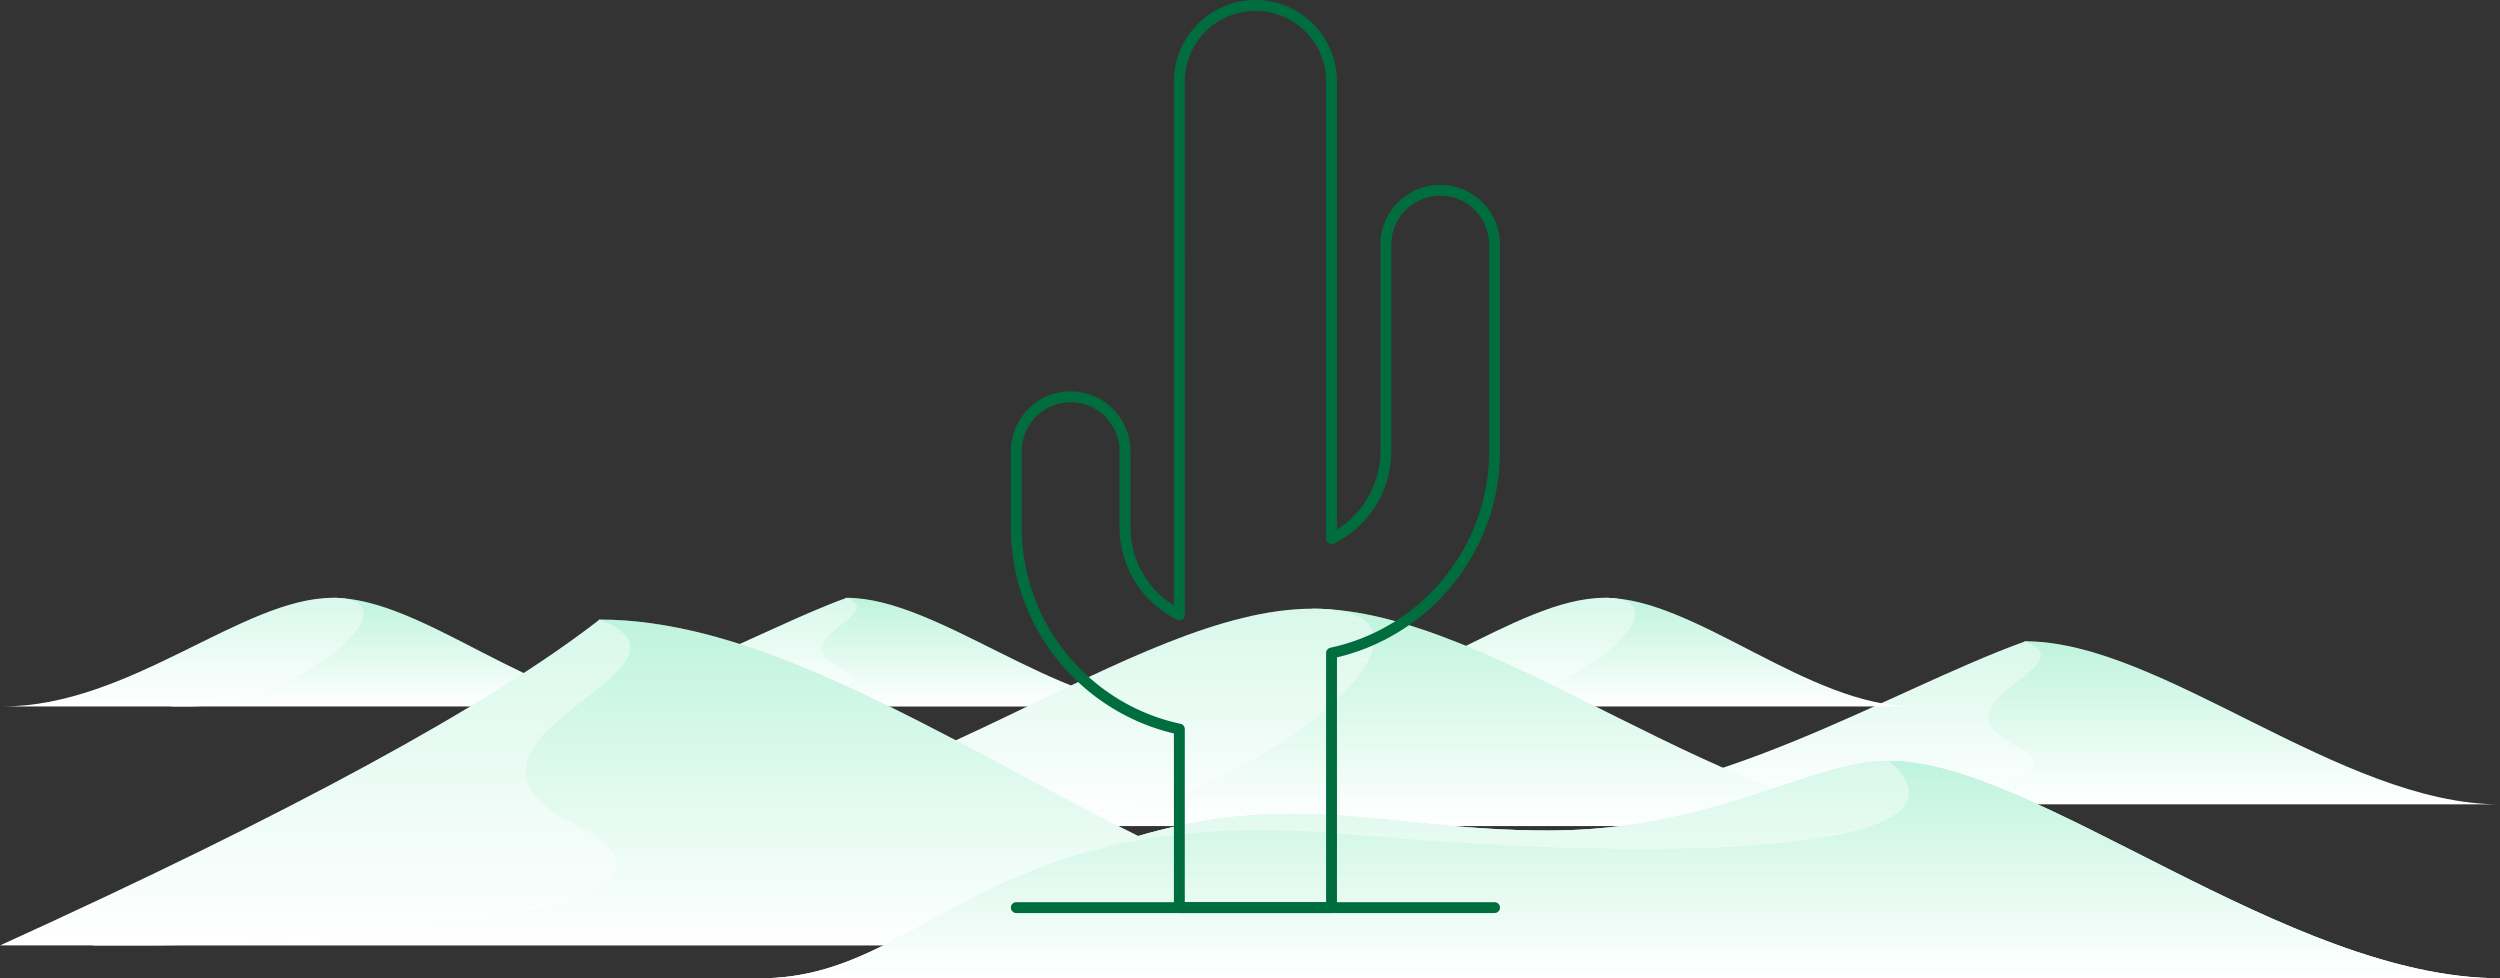 <svg width="230" height="90" xmlns="http://www.w3.org/2000/svg" xmlns:xlink="http://www.w3.org/1999/xlink"><rect width="100%" height="100%" fill="#333333" stroke="none"/><defs><path d="M24.004 15 46.33 0C58.82 0 75.35 15 90 15H24.004z" id="a"/><path d="M0 15C17.549 15 33.671 4.57 46.33 0c5.872 2.34-8.914 5.48-1.008 9.514C53.228 13.55 33.843 15 26.438 15H0z" id="c"/><path d="M16.002 10 30.887 0C39.214 0 50.234 10 60 10H16.002z" id="e"/><path d="M0 10c11.7 0 22.447-6.954 30.887-10 3.914 1.56-5.943 3.653-.672 6.343C35.485 9.033 22.562 10 17.625 10H0z" id="g"/><path d="M15.502 9.993 30.387 0c8.327 0 18.704 9.993 28.47 9.993H15.502z" id="i"/><path d="M0 9.993C11.7 9.993 22.06 0 30.387 0c8.327 0-3.442 9.993-13.262 9.993H0z" id="k"/><path d="M15.502 9.993 30.387 0c8.327 0 18.704 9.993 28.47 9.993H15.502z" id="m"/><path d="M0 9.993C11.7 9.993 22.06 0 30.387 0c8.327 0-3.442 9.993-13.262 9.993H0z" id="n"/><path d="m32.005 20 29.77-20C78.427 0 100.467 20 120 20H32.005z" id="o"/><path d="M0 20C23.399 20 45.12 0 61.774 0 78.428 0 54.89 20 35.25 20H0z" id="q"/><path d="m8.507 29.98 35.439-15.988L55.16 0c24.98 0 54.111 29.98 83.409 29.98H8.507z" id="s"/><path d="M0 29.98C26.64 17.87 45.026 7.877 55.161 0c11.743 4.677-17.828 10.952-2.017 19.016 15.811 8.063-24.957 10.963-39.769 10.963H0z" id="u"/><path d="M0 20c15.183 0 14.196-5.867 31.1-11.918 16.905-6.05 25.783-1.674 41.294-1.674C87.904 6.408 96.42 0 103.774 0c1.79 0 3.866 6.667 6.226 20H0z" id="w"/><path d="M0 20C15.2 20 20.796 3.762 53.73 6.725 86.661 9.69 112.974 8.036 103.773 0 117.243 0 140.468 20 160 20H0z" id="y"/><path d="M0 20c15.183 0 14.196-5.867 31.1-11.918 16.905-6.05 25.783-1.674 41.294-1.674C87.904 6.408 96.42 0 103.774 0c1.79 0 3.866 6.667 6.226 20H0z" id="A"/><path d="M0 20C15.2 20 20.796 3.762 53.73 6.725 86.661 9.69 112.974 8.036 103.773 0 117.243 0 140.468 20 160 20H0z" id="C"/><linearGradient x1="47.398%" y1="0%" x2="47.398%" y2="100%" id="b"><stop stop-color="#00D17A" stop-opacity=".25" offset="0%"/><stop stop-color="#00D17A" stop-opacity="0" offset="100%"/><stop stop-color="#00D17A" stop-opacity="0" offset="100%"/></linearGradient><linearGradient x1="47.398%" y1="0%" x2="47.398%" y2="100%" id="d"><stop stop-color="#00D17A" stop-opacity=".15" offset="0%"/><stop stop-color="#00D17A" stop-opacity="0" offset="100%"/><stop stop-color="#00D17A" stop-opacity="0" offset="100%"/></linearGradient><linearGradient x1="47.398%" y1="0%" x2="47.398%" y2="100%" id="f"><stop stop-color="#00D17A" stop-opacity=".25" offset="0%"/><stop stop-color="#00D17A" stop-opacity="0" offset="100%"/><stop stop-color="#00D17A" stop-opacity="0" offset="100%"/></linearGradient><linearGradient x1="47.398%" y1="0%" x2="47.398%" y2="100%" id="h"><stop stop-color="#00D17A" stop-opacity=".15" offset="0%"/><stop stop-color="#00D17A" stop-opacity="0" offset="100%"/><stop stop-color="#00D17A" stop-opacity="0" offset="100%"/></linearGradient><linearGradient x1="47.398%" y1="0%" x2="47.398%" y2="100%" id="j"><stop stop-color="#00D17A" stop-opacity=".25" offset="0%"/><stop stop-color="#00D17A" stop-opacity="0" offset="100%"/><stop stop-color="#00D17A" stop-opacity="0" offset="100%"/></linearGradient><linearGradient x1="47.398%" y1="0%" x2="47.398%" y2="100%" id="l"><stop stop-color="#00D17A" stop-opacity=".15" offset="0%"/><stop stop-color="#00D17A" stop-opacity="0" offset="100%"/><stop stop-color="#00D17A" stop-opacity="0" offset="100%"/></linearGradient><linearGradient x1="47.398%" y1="0%" x2="47.398%" y2="100%" id="p"><stop stop-color="#00D17A" stop-opacity=".25" offset="0%"/><stop stop-color="#00D17A" stop-opacity="0" offset="100%"/><stop stop-color="#00D17A" stop-opacity="0" offset="100%"/></linearGradient><linearGradient x1="47.398%" y1="0%" x2="47.398%" y2="100%" id="r"><stop stop-color="#00D17A" stop-opacity=".15" offset="0%"/><stop stop-color="#00D17A" stop-opacity="0" offset="100%"/><stop stop-color="#00D17A" stop-opacity="0" offset="100%"/></linearGradient><linearGradient x1="47.398%" y1="0%" x2="47.398%" y2="100%" id="t"><stop stop-color="#00D17A" stop-opacity=".25" offset="0%"/><stop stop-color="#00D17A" stop-opacity="0" offset="100%"/><stop stop-color="#00D17A" stop-opacity="0" offset="100%"/></linearGradient><linearGradient x1="47.398%" y1="0%" x2="47.398%" y2="100%" id="v"><stop stop-color="#00D17A" stop-opacity=".15" offset="0%"/><stop stop-color="#00D17A" stop-opacity="0" offset="100%"/><stop stop-color="#00D17A" stop-opacity="0" offset="100%"/></linearGradient><linearGradient x1="47.398%" y1="0%" x2="47.398%" y2="100%" id="x"><stop stop-color="#00D17A" stop-opacity=".25" offset="0%"/><stop stop-color="#00D17A" stop-opacity="0" offset="100%"/><stop stop-color="#00D17A" stop-opacity="0" offset="100%"/></linearGradient><linearGradient x1="47.398%" y1="0%" x2="47.398%" y2="100%" id="z"><stop stop-color="#00D17A" stop-opacity=".25" offset="0%"/><stop stop-color="#00D17A" stop-opacity="0" offset="100%"/><stop stop-color="#00D17A" stop-opacity="0" offset="100%"/></linearGradient><linearGradient x1="47.398%" y1="0%" x2="47.398%" y2="100%" id="B"><stop stop-color="#00D17A" stop-opacity=".15" offset="0%"/><stop stop-color="#00D17A" stop-opacity="0" offset="100%"/><stop stop-color="#00D17A" stop-opacity="0" offset="100%"/></linearGradient></defs><g fill="none" fill-rule="evenodd"><g transform="translate(140 59)"><use fill="#FFF" xlink:href="#a"/><use fill="url(#b)" xlink:href="#a"/></g><g transform="translate(140 59)"><use fill="#FFF" xlink:href="#c"/><use fill="url(#d)" xlink:href="#c"/></g><g transform="translate(47 55)"><use fill="#FFF" xlink:href="#e"/><use fill="url(#f)" xlink:href="#e"/></g><g transform="translate(47 55)"><use fill="#FFF" xlink:href="#g"/><use fill="url(#h)" xlink:href="#g"/></g><g transform="translate(.239 55)"><use fill="#FFF" xlink:href="#i"/><use fill="url(#j)" xlink:href="#i"/></g><g transform="translate(.239 55)"><use fill="#FFF" xlink:href="#k"/><use fill="url(#l)" xlink:href="#k"/></g><g transform="translate(117.239 55)"><use fill="#FFF" xlink:href="#m"/><use fill="url(#j)" xlink:href="#m"/></g><g transform="translate(117.239 55)"><use fill="#FFF" xlink:href="#n"/><use fill="url(#l)" xlink:href="#n"/></g><g><g transform="translate(59 56)"><use fill="#FFF" xlink:href="#o"/><use fill="url(#p)" xlink:href="#o"/></g><g transform="translate(59 56)"><use fill="#FFF" xlink:href="#q"/><use fill="url(#r)" xlink:href="#q"/></g></g><g><g transform="translate(0 57)"><use fill="#FFF" xlink:href="#s"/><use fill="url(#t)" xlink:href="#s"/></g><g transform="translate(0 57)"><use fill="#FFF" xlink:href="#u"/><use fill="url(#v)" xlink:href="#u"/></g></g><g><g transform="translate(70 70)"><use fill="#FFF" xlink:href="#w"/><use fill="url(#x)" xlink:href="#w"/></g><g transform="translate(70 70)"><use fill="#FFF" xlink:href="#y"/><use fill="url(#z)" xlink:href="#y"/><use fill="url(#z)" xlink:href="#y"/></g></g><g><g transform="translate(70 70)"><use fill="#FFF" xlink:href="#A"/><use fill="url(#B)" xlink:href="#A"/></g><g transform="translate(70 70)"><use fill="#FFF" xlink:href="#C"/><use fill="url(#z)" xlink:href="#C"/></g></g><g stroke="#006D3F" stroke-linejoin="round"><path d="M115.5.5a7 7 0 0 1 6.996 6.76l.004.24v42.064a9 9 0 0 0 5-8.064v-19l.005-.217a5 5 0 0 1 9.995.217v19l-.003.338c-.156 8.971-6.53 16.426-14.997 18.24V83.5h-14V67.078c-8.467-1.814-14.84-9.27-14.997-18.24L93.5 48.5v-7a5 5 0 0 1 9.995-.217l.005.217v7a9 9 0 0 0 4.999 8.064L108.5 7.5a7 7 0 0 1 7-7z"/><path stroke-linecap="round" d="M93.5 83.5h44"/></g></g></svg>